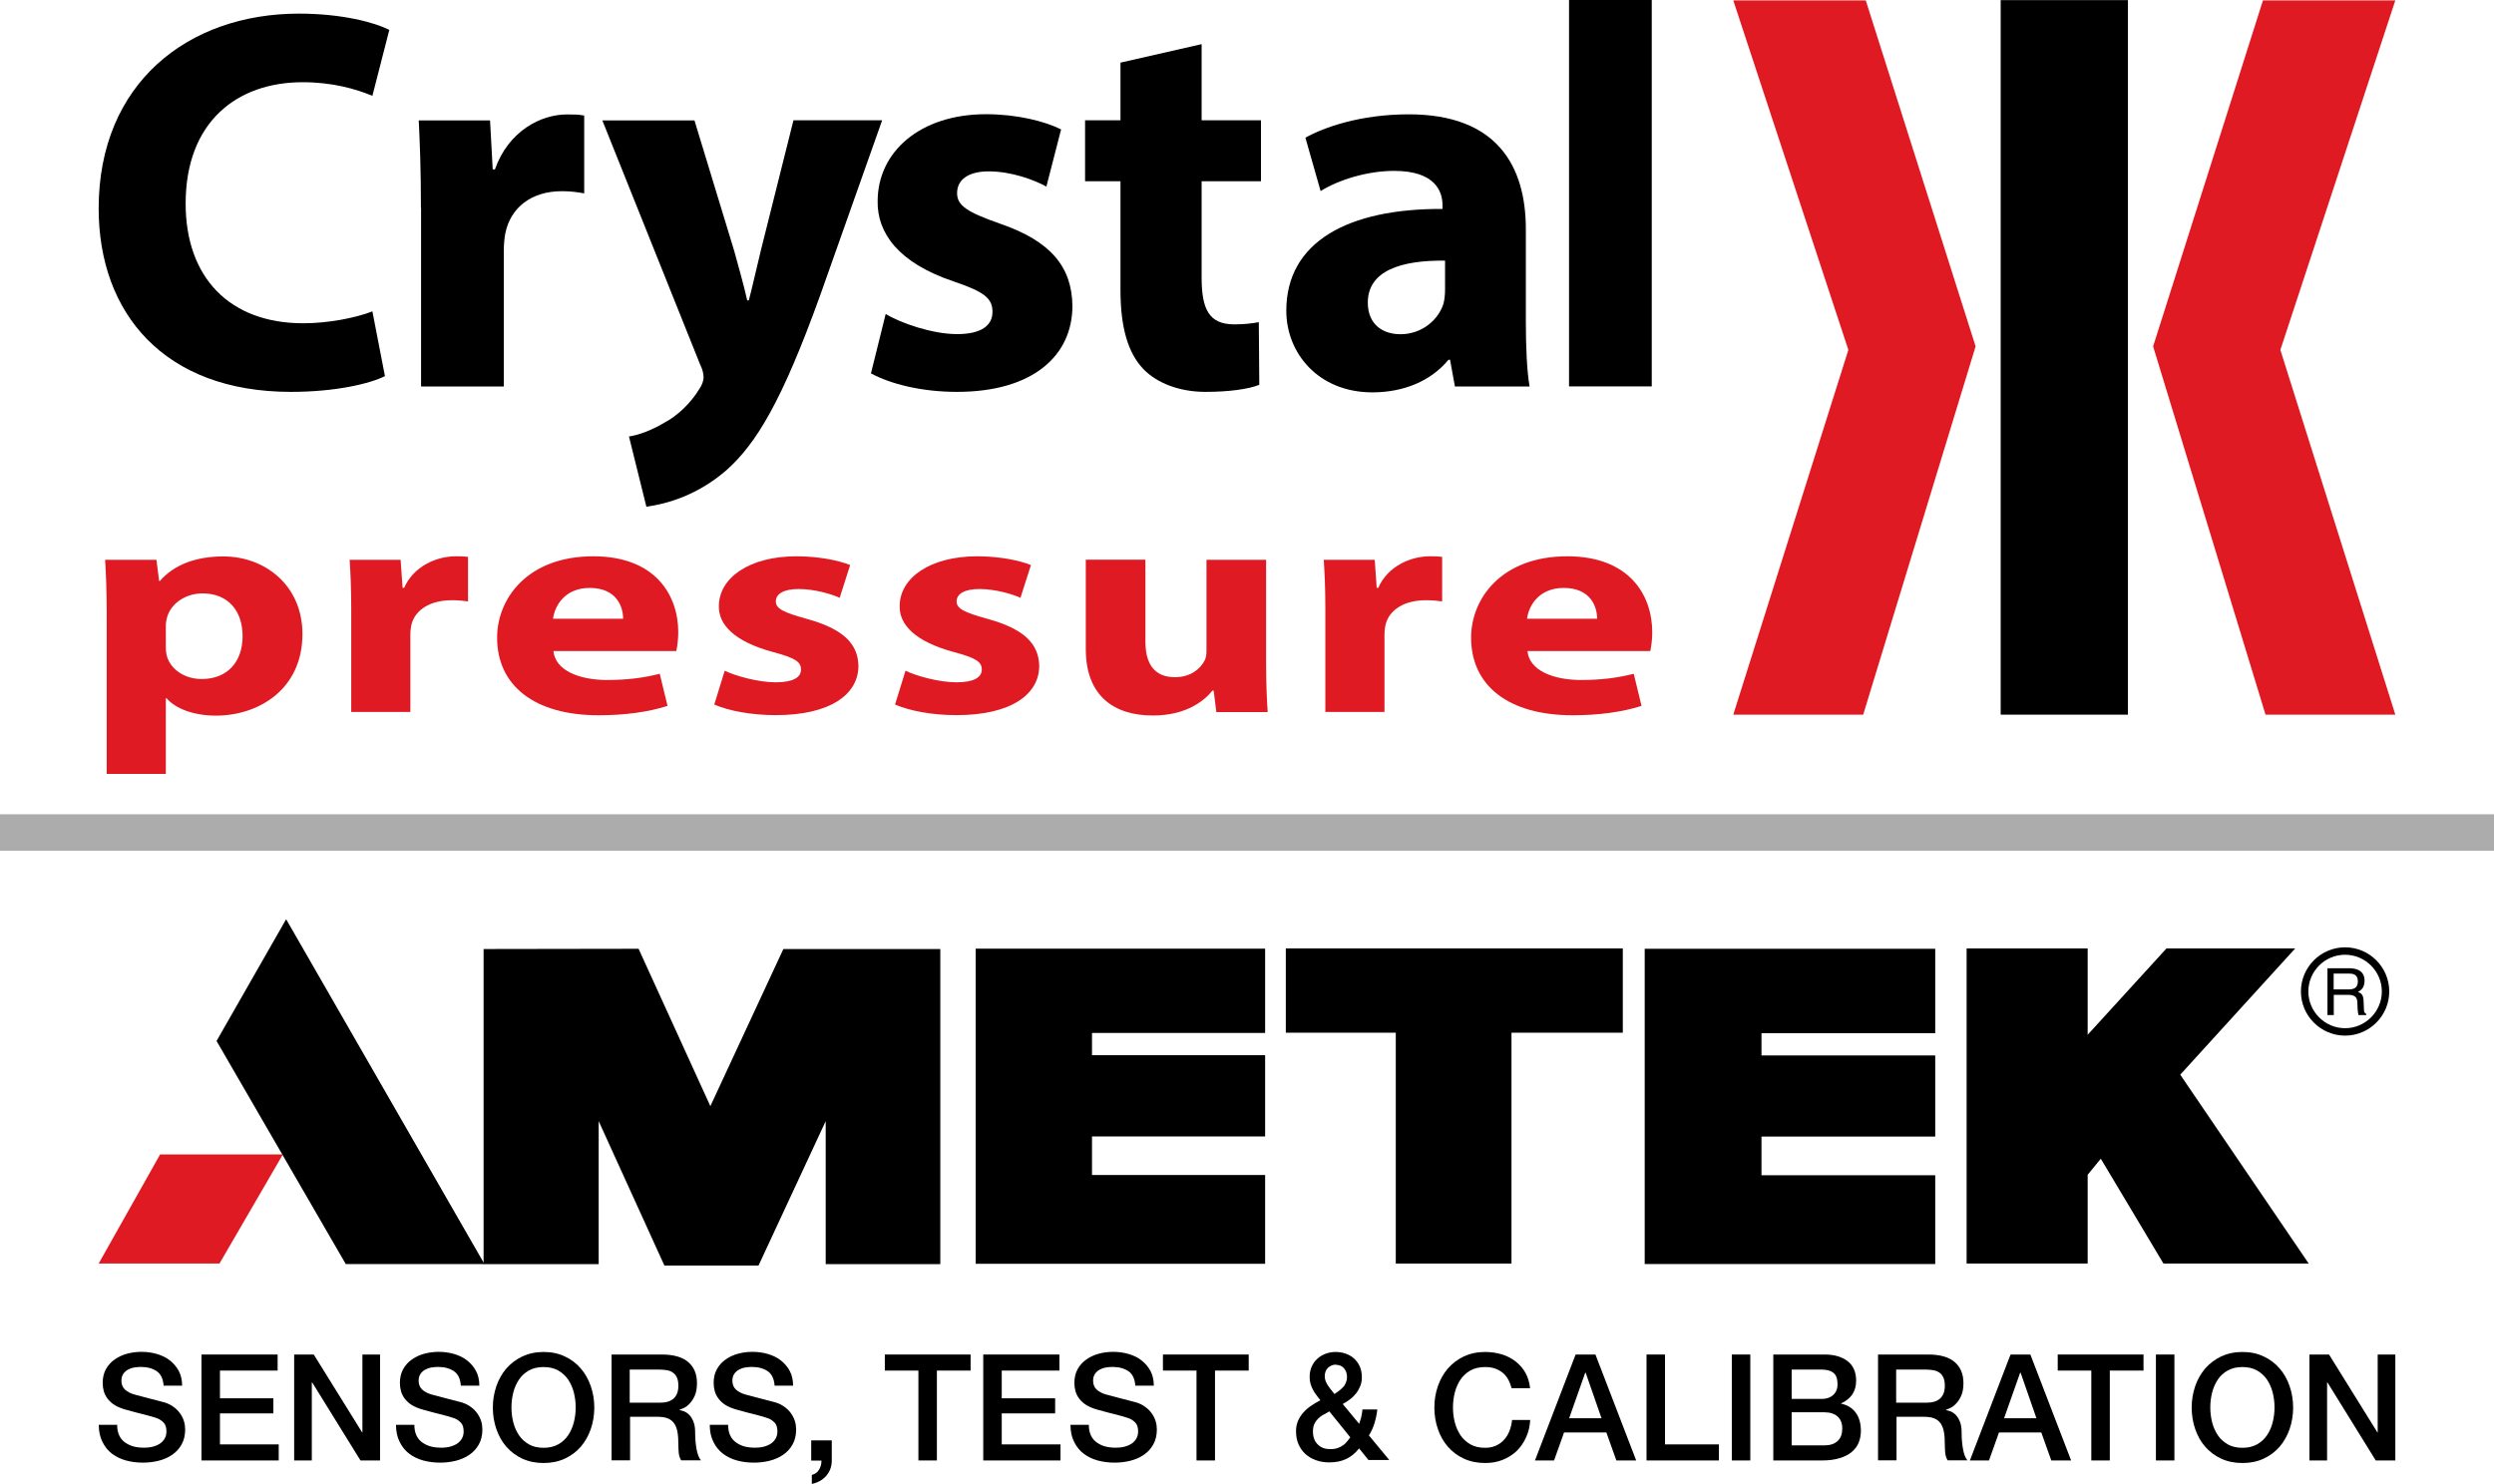 <?xml version="1.0" encoding="UTF-8"?><svg id="Header_-_APPROVED" xmlns="http://www.w3.org/2000/svg" viewBox="0 0 205 122"><defs><style>.cls-1{fill:#acacac;}.cls-2,.cls-3{fill:#df1a22;}.cls-3,.cls-4{fill-rule:evenodd;}</style></defs><g><rect x="164.45" y=".01" width="10.46" height="58.75"/><polygon class="cls-2" points="142.47 .03 151.93 28.77 142.47 58.76 153.15 58.76 162.39 28.48 153.36 .03 142.47 .03"/><polygon class="cls-2" points="186.01 .03 176.98 28.48 186.22 58.76 196.89 58.76 187.44 28.77 196.89 .03 186.01 .03"/><path d="M31.65,30.92c-1.25,.63-4.07,1.3-7.74,1.3-10.43,0-15.8-6.49-15.8-15.08C8.11,6.85,15.45,1.12,24.57,1.12c3.54,0,6.22,.72,7.43,1.34l-1.39,5.42c-1.39-.58-3.31-1.12-5.73-1.12-5.41,0-9.62,3.27-9.62,9.98,0,6.04,3.58,9.84,9.67,9.84,2.06,0,4.34-.45,5.68-.98l1.03,5.32Z"/><path d="M34.6,17.1c0-3.22-.09-5.32-.18-7.2h5.86l.22,4.03h.18c1.12-3.18,3.8-4.52,5.91-4.52,.63,0,.94,0,1.43,.09v6.4c-.49-.09-1.07-.18-1.83-.18-2.51,0-4.21,1.34-4.65,3.44-.09,.45-.13,.99-.13,1.52v11.1h-6.8v-14.68Z"/><path d="M57.08,9.89l3.27,10.74c.36,1.3,.81,2.91,1.07,4.07h.13c.31-1.16,.67-2.82,.98-4.07l2.69-10.74h7.29l-5.1,14.41c-3.13,8.68-5.24,12.17-7.7,14.36-2.37,2.06-4.88,2.77-6.58,3l-1.43-5.77c.85-.13,1.92-.54,2.95-1.16,1.03-.54,2.15-1.61,2.82-2.73,.22-.31,.36-.67,.36-.98,0-.22-.04-.58-.31-1.12l-8.01-20h7.56Z"/><path d="M72.81,25.82c1.25,.76,3.85,1.65,5.86,1.65s2.91-.72,2.91-1.83-.67-1.65-3.22-2.51c-4.52-1.52-6.26-3.98-6.22-6.58,0-4.07,3.49-7.16,8.91-7.16,2.55,0,4.83,.58,6.17,1.25l-1.21,4.7c-.98-.54-2.86-1.25-4.74-1.25-1.66,0-2.6,.67-2.6,1.79,0,1.03,.85,1.57,3.53,2.51,4.16,1.43,5.91,3.54,5.95,6.76,0,4.07-3.22,7.07-9.49,7.07-2.87,0-5.42-.63-7.07-1.52l1.21-4.88Z"/><path d="M98.77,3.63v6.26h4.88v5.01h-4.88v7.92c0,2.64,.63,3.85,2.69,3.85,.85,0,1.52-.09,2.01-.18l.04,5.15c-.9,.36-2.51,.58-4.43,.58-2.19,0-4.03-.76-5.1-1.88-1.25-1.3-1.88-3.4-1.88-6.49V14.9h-2.91v-5.01h2.91V5.15l6.67-1.52Z"/><path d="M119.59,31.77l-.4-2.19h-.13c-1.43,1.74-3.67,2.68-6.26,2.68-4.43,0-7.07-3.22-7.07-6.71,0-5.68,5.1-8.41,12.84-8.37v-.31c0-1.16-.63-2.82-3.98-2.82-2.24,0-4.61,.76-6.04,1.66l-1.25-4.39c1.52-.85,4.52-1.92,8.5-1.92,7.29,0,9.62,4.3,9.62,9.44v7.61c0,2.1,.09,4.12,.31,5.33h-6.13Zm-.81-10.34c-3.58-.04-6.35,.81-6.35,3.45,0,1.74,1.16,2.6,2.69,2.6,1.7,0,3.09-1.12,3.53-2.51,.09-.36,.13-.76,.13-1.16v-2.37Z"/><rect x="128.97" width="6.8" height="31.77"/><path class="cls-2" d="M8.77,50.23c0-1.64-.06-3.05-.13-4.2h4.22l.22,1.74h.06c1.15-1.33,2.95-2.02,5.22-2.02,3.42,0,6.5,2.38,6.5,6.38,0,4.56-3.62,6.71-7.11,6.71-1.89,0-3.36-.61-4.06-1.43h-.06v6.22h-4.86v-13.39Zm4.86,2.94c0,.31,.03,.59,.1,.82,.32,1.05,1.44,1.84,2.85,1.84,2.11,0,3.36-1.41,3.36-3.53,0-2-1.12-3.51-3.3-3.51-1.38,0-2.59,.82-2.91,1.97-.06,.2-.1,.46-.1,.69v1.72Z"/><path class="cls-2" d="M28.87,50.15c0-1.84-.06-3.05-.13-4.12h4.19l.16,2.3h.13c.8-1.82,2.72-2.59,4.23-2.59,.45,0,.67,0,1.02,.05v3.66c-.35-.05-.77-.1-1.31-.1-1.79,0-3.01,.77-3.33,1.97-.06,.25-.1,.56-.1,.87v6.35h-4.86v-8.4Z"/><path class="cls-2" d="M45.49,53.53c.16,1.61,2.14,2.38,4.42,2.38,1.66,0,3.01-.18,4.32-.51l.64,2.64c-1.6,.51-3.55,.77-5.66,.77-5.31,0-8.35-2.46-8.35-6.38,0-3.18,2.46-6.69,7.91-6.69,5.06,0,6.98,3.15,6.98,6.25,0,.67-.1,1.26-.16,1.54h-10.08Zm5.73-2.66c0-.95-.51-2.53-2.75-2.53-2.05,0-2.88,1.48-3.01,2.53h5.76Z"/><path class="cls-2" d="M59.57,55.15c.9,.43,2.75,.95,4.19,.95s2.08-.41,2.08-1.05-.48-.95-2.3-1.44c-3.23-.87-4.48-2.28-4.45-3.77,0-2.33,2.5-4.1,6.37-4.1,1.82,0,3.46,.33,4.42,.72l-.86,2.69c-.7-.31-2.05-.72-3.39-.72-1.19,0-1.86,.39-1.86,1.02,0,.59,.61,.9,2.53,1.43,2.98,.82,4.22,2.02,4.26,3.87,0,2.33-2.3,4.05-6.79,4.05-2.05,0-3.87-.36-5.06-.87l.86-2.79Z"/><path class="cls-2" d="M74.43,55.15c.9,.43,2.75,.95,4.19,.95s2.08-.41,2.08-1.05-.48-.95-2.3-1.44c-3.23-.87-4.48-2.28-4.45-3.77,0-2.33,2.5-4.1,6.37-4.1,1.82,0,3.46,.33,4.42,.72l-.86,2.69c-.7-.31-2.05-.72-3.39-.72-1.19,0-1.86,.39-1.86,1.02,0,.59,.61,.9,2.53,1.43,2.98,.82,4.22,2.02,4.26,3.87,0,2.33-2.3,4.05-6.79,4.05-2.05,0-3.87-.36-5.06-.87l.86-2.79Z"/><path class="cls-2" d="M104.07,54.53c0,1.64,.06,2.97,.13,4.02h-4.22l-.22-1.77h-.1c-.61,.77-2.08,2.05-4.9,2.05-3.17,0-5.51-1.59-5.51-5.46v-7.35h4.9v6.74c0,1.82,.74,2.92,2.43,2.92,1.34,0,2.11-.74,2.43-1.36,.13-.23,.16-.54,.16-.84v-7.45h4.9v8.5Z"/><path class="cls-2" d="M108.94,50.15c0-1.84-.06-3.05-.13-4.12h4.19l.16,2.3h.13c.8-1.82,2.72-2.59,4.23-2.59,.45,0,.67,0,1.02,.05v3.66c-.35-.05-.77-.1-1.31-.1-1.79,0-3.01,.77-3.33,1.97-.06,.25-.1,.56-.1,.87v6.35h-4.86v-8.4Z"/><path class="cls-2" d="M125.55,53.53c.16,1.61,2.14,2.38,4.42,2.38,1.66,0,3.01-.18,4.32-.51l.64,2.64c-1.6,.51-3.55,.77-5.66,.77-5.31,0-8.35-2.46-8.35-6.38,0-3.18,2.46-6.69,7.91-6.69,5.06,0,6.98,3.15,6.98,6.25,0,.67-.1,1.26-.16,1.54h-10.08Zm5.73-2.66c0-.95-.51-2.53-2.75-2.53-2.05,0-2.88,1.48-3.01,2.53h5.76Z"/></g><g><g><path d="M9.63,117.17c0,.33,.06,.62,.17,.85,.11,.24,.27,.43,.48,.58s.44,.26,.7,.33c.26,.07,.55,.1,.86,.1,.33,0,.62-.04,.85-.12,.24-.08,.43-.18,.57-.3s.25-.26,.32-.42c.07-.16,.1-.32,.1-.48,0-.33-.07-.58-.23-.74s-.32-.27-.49-.34c-.31-.11-.67-.22-1.08-.32-.41-.1-.92-.23-1.52-.4-.37-.1-.68-.23-.93-.38s-.44-.34-.59-.53c-.15-.2-.25-.4-.31-.62-.06-.22-.09-.44-.09-.67,0-.44,.09-.82,.27-1.14s.42-.59,.73-.8c.3-.21,.64-.37,1.02-.47,.38-.1,.77-.15,1.16-.15,.46,0,.88,.06,1.29,.18,.4,.12,.76,.29,1.06,.53,.3,.24,.55,.53,.73,.87s.27,.75,.27,1.2h-1.52c-.04-.56-.23-.96-.57-1.19-.34-.23-.78-.35-1.31-.35-.18,0-.36,.02-.55,.05s-.36,.1-.51,.18-.28,.2-.38,.35-.15,.33-.15,.55c0,.31,.1,.55,.29,.73,.19,.17,.44,.31,.75,.4,.03,0,.16,.04,.38,.1s.47,.13,.75,.2,.55,.14,.81,.21c.26,.07,.45,.12,.57,.15,.28,.09,.53,.21,.74,.37,.21,.15,.39,.33,.53,.53,.14,.2,.25,.41,.32,.64,.07,.23,.1,.46,.1,.68,0,.49-.1,.9-.3,1.25s-.46,.63-.79,.85c-.33,.22-.7,.38-1.11,.48-.41,.1-.84,.15-1.27,.15-.5,0-.96-.06-1.4-.18-.44-.12-.82-.31-1.15-.56s-.59-.58-.78-.97c-.2-.39-.3-.86-.3-1.4h1.52Z"/><path d="M16.55,111.37h6.27v1.32h-4.74v2.28h4.39v1.24h-4.39v2.55h4.83v1.32h-6.35v-8.71Z"/><path d="M24.18,111.37h1.61l3.98,6.41h.02v-6.41h1.45v8.71h-1.61l-3.96-6.4h-.04v6.4h-1.45v-8.71Z"/><path d="M34.06,117.17c0,.33,.06,.62,.17,.85,.11,.24,.27,.43,.48,.58s.44,.26,.7,.33c.26,.07,.55,.1,.86,.1,.33,0,.62-.04,.85-.12,.24-.08,.43-.18,.57-.3s.25-.26,.32-.42c.07-.16,.1-.32,.1-.48,0-.33-.07-.58-.23-.74s-.32-.27-.49-.34c-.31-.11-.67-.22-1.08-.32-.41-.1-.92-.23-1.52-.4-.37-.1-.68-.23-.93-.38s-.44-.34-.59-.53c-.15-.2-.25-.4-.31-.62-.06-.22-.09-.44-.09-.67,0-.44,.09-.82,.27-1.14s.42-.59,.73-.8c.3-.21,.64-.37,1.02-.47,.38-.1,.77-.15,1.16-.15,.46,0,.88,.06,1.29,.18,.4,.12,.76,.29,1.06,.53,.3,.24,.55,.53,.73,.87s.27,.75,.27,1.2h-1.52c-.04-.56-.23-.96-.57-1.19-.34-.23-.78-.35-1.31-.35-.18,0-.36,.02-.55,.05s-.36,.1-.51,.18-.28,.2-.38,.35-.15,.33-.15,.55c0,.31,.1,.55,.29,.73,.19,.17,.44,.31,.75,.4,.03,0,.16,.04,.38,.1s.47,.13,.75,.2,.55,.14,.81,.21c.26,.07,.45,.12,.57,.15,.28,.09,.53,.21,.74,.37,.21,.15,.39,.33,.53,.53,.14,.2,.25,.41,.32,.64,.07,.23,.1,.46,.1,.68,0,.49-.1,.9-.3,1.25s-.46,.63-.79,.85c-.33,.22-.7,.38-1.11,.48-.41,.1-.84,.15-1.27,.15-.5,0-.96-.06-1.4-.18-.44-.12-.82-.31-1.15-.56s-.59-.58-.78-.97c-.2-.39-.3-.86-.3-1.4h1.52Z"/><path d="M44.68,111.16c.65,0,1.23,.12,1.75,.37,.52,.24,.95,.57,1.31,.99,.36,.41,.63,.9,.82,1.45,.19,.55,.29,1.14,.29,1.76s-.1,1.22-.29,1.77c-.19,.55-.47,1.04-.82,1.45-.36,.41-.79,.74-1.31,.98s-1.1,.36-1.75,.36-1.23-.12-1.75-.36c-.52-.24-.95-.57-1.31-.98-.36-.41-.63-.9-.82-1.45-.19-.55-.29-1.14-.29-1.77s.1-1.2,.29-1.76c.19-.55,.47-1.04,.82-1.45,.36-.41,.79-.74,1.31-.99,.52-.24,1.1-.37,1.75-.37Zm0,1.24c-.46,0-.86,.09-1.2,.28s-.61,.44-.82,.75c-.21,.31-.37,.67-.47,1.07-.1,.4-.15,.8-.15,1.22s.05,.82,.15,1.22c.1,.4,.26,.75,.47,1.07,.21,.31,.49,.56,.82,.75s.74,.28,1.2,.28,.86-.09,1.2-.28c.34-.19,.61-.44,.82-.75,.21-.31,.37-.67,.47-1.07,.1-.4,.15-.8,.15-1.22s-.05-.82-.15-1.22c-.1-.4-.26-.75-.47-1.07-.21-.31-.49-.56-.82-.75-.34-.19-.74-.28-1.2-.28Z"/><path d="M50.25,111.37h4.16c.96,0,1.68,.21,2.16,.62,.48,.41,.72,.99,.72,1.73,0,.41-.06,.76-.18,1.03-.12,.27-.26,.49-.43,.66-.16,.17-.32,.29-.48,.36s-.27,.12-.35,.15v.02c.13,.02,.27,.06,.42,.12,.15,.07,.29,.17,.42,.31s.24,.33,.32,.55c.09,.23,.13,.51,.13,.85,0,.51,.04,.98,.12,1.4,.08,.42,.2,.72,.36,.9h-1.63c-.11-.19-.18-.39-.2-.62-.02-.23-.03-.45-.03-.66,0-.4-.02-.74-.07-1.03-.05-.29-.14-.53-.27-.72-.13-.19-.31-.33-.53-.42s-.51-.13-.86-.13h-2.24v3.58h-1.52v-8.71Zm1.52,3.96h2.5c.49,0,.86-.12,1.11-.35,.25-.23,.38-.58,.38-1.04,0-.28-.04-.5-.12-.68s-.19-.31-.34-.41c-.14-.1-.3-.16-.49-.19s-.37-.05-.57-.05h-2.48v2.72Z"/><path d="M59.85,117.17c0,.33,.06,.62,.17,.85,.11,.24,.27,.43,.48,.58s.44,.26,.7,.33c.26,.07,.55,.1,.86,.1,.33,0,.62-.04,.85-.12,.24-.08,.43-.18,.57-.3s.25-.26,.32-.42c.07-.16,.1-.32,.1-.48,0-.33-.07-.58-.23-.74s-.32-.27-.49-.34c-.31-.11-.67-.22-1.08-.32-.41-.1-.92-.23-1.52-.4-.37-.1-.68-.23-.93-.38s-.44-.34-.59-.53c-.15-.2-.25-.4-.31-.62-.06-.22-.09-.44-.09-.67,0-.44,.09-.82,.27-1.14s.42-.59,.73-.8c.3-.21,.64-.37,1.02-.47,.38-.1,.77-.15,1.16-.15,.46,0,.88,.06,1.29,.18,.4,.12,.76,.29,1.06,.53,.3,.24,.55,.53,.73,.87s.27,.75,.27,1.2h-1.52c-.04-.56-.23-.96-.57-1.19-.34-.23-.78-.35-1.31-.35-.18,0-.36,.02-.55,.05s-.36,.1-.51,.18-.28,.2-.38,.35-.15,.33-.15,.55c0,.31,.1,.55,.29,.73,.19,.17,.44,.31,.75,.4,.03,0,.16,.04,.38,.1s.47,.13,.75,.2,.55,.14,.81,.21c.26,.07,.45,.12,.57,.15,.28,.09,.53,.21,.74,.37,.21,.15,.39,.33,.53,.53,.14,.2,.25,.41,.32,.64,.07,.23,.1,.46,.1,.68,0,.49-.1,.9-.3,1.25s-.46,.63-.79,.85c-.33,.22-.7,.38-1.11,.48-.41,.1-.84,.15-1.27,.15-.5,0-.96-.06-1.4-.18-.44-.12-.82-.31-1.15-.56s-.59-.58-.78-.97c-.2-.39-.3-.86-.3-1.4h1.52Z"/><path d="M66.67,118.43h1.7v1.65c0,.5-.16,.93-.46,1.27-.3,.34-.7,.56-1.18,.66v-.74c.27-.07,.47-.21,.6-.44,.13-.23,.2-.48,.19-.74h-.84v-1.65Z"/><path d="M72.73,111.37h7.05v1.32h-2.77v7.39h-1.52v-7.39h-2.76v-1.32Z"/><path d="M80.81,111.37h6.27v1.32h-4.74v2.28h4.39v1.24h-4.39v2.55h4.83v1.32h-6.35v-8.71Z"/><path d="M89.5,117.17c0,.33,.06,.62,.17,.85,.11,.24,.27,.43,.48,.58s.44,.26,.7,.33c.26,.07,.55,.1,.86,.1,.33,0,.62-.04,.85-.12,.24-.08,.43-.18,.57-.3s.25-.26,.32-.42c.07-.16,.1-.32,.1-.48,0-.33-.07-.58-.23-.74s-.32-.27-.49-.34c-.31-.11-.67-.22-1.08-.32-.41-.1-.92-.23-1.52-.4-.37-.1-.68-.23-.93-.38s-.44-.34-.59-.53c-.15-.2-.25-.4-.31-.62-.06-.22-.09-.44-.09-.67,0-.44,.09-.82,.27-1.14s.42-.59,.73-.8c.3-.21,.64-.37,1.02-.47,.38-.1,.77-.15,1.16-.15,.46,0,.88,.06,1.29,.18,.4,.12,.76,.29,1.06,.53,.3,.24,.55,.53,.73,.87s.27,.75,.27,1.2h-1.52c-.04-.56-.23-.96-.57-1.19-.34-.23-.78-.35-1.31-.35-.18,0-.36,.02-.55,.05s-.36,.1-.51,.18-.28,.2-.38,.35-.15,.33-.15,.55c0,.31,.1,.55,.29,.73,.19,.17,.44,.31,.75,.4,.03,0,.16,.04,.38,.1s.47,.13,.75,.2,.55,.14,.81,.21c.26,.07,.45,.12,.57,.15,.28,.09,.53,.21,.74,.37,.21,.15,.39,.33,.53,.53,.14,.2,.25,.41,.32,.64,.07,.23,.1,.46,.1,.68,0,.49-.1,.9-.3,1.25s-.46,.63-.79,.85c-.33,.22-.7,.38-1.11,.48-.41,.1-.84,.15-1.27,.15-.5,0-.96-.06-1.4-.18-.44-.12-.82-.31-1.15-.56s-.59-.58-.78-.97c-.2-.39-.3-.86-.3-1.4h1.52Z"/><path d="M95.59,111.37h7.05v1.32h-2.77v7.39h-1.52v-7.39h-2.76v-1.32Z"/><path d="M111.71,119.1c-.33,.4-.68,.69-1.08,.87-.39,.18-.85,.27-1.36,.27-.4,0-.77-.06-1.1-.18s-.63-.29-.87-.51c-.24-.22-.43-.49-.57-.81s-.2-.68-.2-1.09c0-.31,.06-.59,.17-.84,.11-.25,.26-.48,.45-.69s.4-.39,.64-.55,.49-.31,.74-.44c-.11-.15-.22-.29-.33-.43-.11-.14-.2-.29-.28-.44s-.15-.32-.2-.49-.07-.35-.07-.54c0-.32,.05-.6,.16-.85,.11-.25,.26-.47,.46-.65,.19-.18,.42-.32,.68-.42,.26-.1,.54-.15,.83-.15,.28,0,.55,.04,.81,.13,.26,.09,.5,.22,.69,.39s.36,.39,.48,.65c.12,.26,.18,.57,.18,.91,0,.26-.04,.5-.13,.72s-.2,.42-.34,.6-.31,.35-.5,.49c-.19,.15-.39,.28-.6,.39l1.35,1.63c.05-.14,.1-.3,.15-.48s.09-.41,.12-.7h1.22c-.04,.38-.12,.76-.23,1.12s-.26,.7-.46,1.01l1.67,2.02h-1.71l-.79-.98Zm-2.45-3.05c-.13,.08-.27,.16-.43,.24-.15,.08-.3,.18-.43,.3-.13,.12-.25,.27-.34,.44s-.14,.39-.14,.65c0,.47,.13,.83,.4,1.09s.6,.38,1.01,.38c.25,0,.47-.03,.65-.1,.18-.07,.33-.15,.46-.25,.13-.1,.23-.2,.32-.32,.09-.11,.16-.22,.23-.3l-1.71-2.12Zm.56-3.85c-.26,0-.48,.09-.66,.26s-.27,.41-.27,.7c0,.15,.03,.28,.08,.41,.05,.13,.12,.25,.2,.37,.08,.12,.16,.23,.26,.35s.18,.22,.26,.33c.13-.09,.26-.18,.38-.27,.12-.09,.23-.2,.33-.3s.17-.23,.23-.37c.06-.14,.09-.29,.09-.46,0-.28-.08-.52-.24-.71-.16-.19-.38-.29-.65-.29Z"/><path d="M124.25,114.14c-.07-.25-.15-.48-.27-.7s-.26-.39-.44-.55c-.18-.15-.39-.27-.63-.36s-.52-.13-.84-.13c-.46,0-.86,.09-1.2,.28s-.61,.44-.82,.75c-.21,.31-.37,.67-.47,1.07-.1,.4-.15,.8-.15,1.22s.05,.82,.15,1.22c.1,.4,.26,.75,.47,1.07,.21,.31,.49,.56,.82,.75s.74,.28,1.2,.28c.34,0,.64-.06,.9-.18s.48-.28,.67-.49c.19-.21,.33-.45,.44-.73,.11-.28,.17-.57,.21-.89h1.49c-.03,.52-.14,1-.34,1.43-.19,.43-.45,.8-.77,1.12-.33,.31-.71,.55-1.15,.73s-.92,.26-1.45,.26c-.65,0-1.23-.12-1.75-.36-.52-.24-.95-.57-1.31-.98-.36-.41-.63-.9-.82-1.45-.19-.55-.29-1.14-.29-1.77s.1-1.2,.29-1.76c.19-.55,.47-1.04,.82-1.45,.36-.41,.79-.74,1.31-.99,.52-.24,1.1-.37,1.75-.37,.49,0,.95,.07,1.38,.2,.43,.13,.81,.33,1.14,.59,.33,.26,.6,.57,.8,.93,.2,.37,.33,.78,.38,1.26h-1.52Z"/><path d="M129.52,111.37h1.62l3.35,8.71h-1.63l-.82-2.3h-3.48l-.82,2.3h-1.57l3.34-8.71Zm-.54,5.24h2.66l-1.3-3.74h-.04l-1.32,3.74Z"/><path d="M135.34,111.37h1.52v7.39h4.43v1.32h-5.95v-8.71Z"/><path d="M142.35,111.37h1.52v8.71h-1.52v-8.71Z"/><path d="M145.75,111.37h4.23c.78,0,1.41,.18,1.88,.54,.47,.36,.71,.9,.71,1.62,0,.44-.11,.81-.32,1.13-.22,.31-.52,.55-.92,.73v.02c.54,.11,.94,.37,1.22,.76,.28,.39,.41,.89,.41,1.48,0,.34-.06,.66-.18,.96-.12,.3-.31,.55-.57,.77-.26,.22-.59,.39-1,.51-.41,.13-.89,.19-1.45,.19h-4v-8.71Zm1.52,3.65h2.49c.37,0,.67-.1,.91-.31s.37-.51,.37-.9c0-.44-.11-.75-.33-.93-.22-.18-.54-.27-.95-.27h-2.49v2.4Zm0,3.82h2.7c.46,0,.82-.12,1.08-.36,.26-.24,.38-.58,.38-1.02s-.13-.76-.38-.99c-.26-.23-.62-.35-1.08-.35h-2.7v2.72Z"/><path d="M154.35,111.37h4.16c.96,0,1.68,.21,2.16,.62,.48,.41,.72,.99,.72,1.73,0,.41-.06,.76-.18,1.03-.12,.27-.26,.49-.43,.66-.16,.17-.32,.29-.48,.36s-.27,.12-.35,.15v.02c.13,.02,.27,.06,.42,.12,.15,.07,.29,.17,.42,.31s.24,.33,.32,.55c.09,.23,.13,.51,.13,.85,0,.51,.04,.98,.12,1.4,.08,.42,.2,.72,.36,.9h-1.63c-.11-.19-.18-.39-.2-.62-.02-.23-.03-.45-.03-.66,0-.4-.02-.74-.07-1.03-.05-.29-.14-.53-.27-.72-.13-.19-.31-.33-.53-.42s-.51-.13-.86-.13h-2.24v3.58h-1.52v-8.71Zm1.52,3.96h2.5c.49,0,.86-.12,1.11-.35,.25-.23,.38-.58,.38-1.04,0-.28-.04-.5-.12-.68s-.19-.31-.34-.41c-.14-.1-.3-.16-.49-.19s-.37-.05-.57-.05h-2.48v2.72Z"/><path d="M165.27,111.37h1.62l3.35,8.71h-1.63l-.82-2.3h-3.48l-.82,2.3h-1.57l3.34-8.71Zm-.54,5.24h2.66l-1.3-3.74h-.04l-1.32,3.74Z"/><path d="M169.14,111.37h7.05v1.32h-2.77v7.39h-1.52v-7.39h-2.76v-1.32Z"/><path d="M177.21,111.37h1.52v8.71h-1.52v-8.71Z"/><path d="M184.32,111.16c.65,0,1.23,.12,1.75,.37,.52,.24,.95,.57,1.31,.99,.36,.41,.63,.9,.82,1.45,.19,.55,.29,1.14,.29,1.76s-.1,1.22-.29,1.77c-.19,.55-.47,1.04-.82,1.45-.36,.41-.79,.74-1.31,.98s-1.1,.36-1.75,.36-1.23-.12-1.75-.36c-.52-.24-.95-.57-1.31-.98-.36-.41-.63-.9-.82-1.45-.19-.55-.29-1.14-.29-1.77s.1-1.2,.29-1.76c.19-.55,.47-1.04,.82-1.45,.36-.41,.79-.74,1.31-.99,.52-.24,1.1-.37,1.75-.37Zm0,1.24c-.46,0-.86,.09-1.2,.28s-.61,.44-.82,.75c-.21,.31-.37,.67-.47,1.07-.1,.4-.15,.8-.15,1.22s.05,.82,.15,1.22c.1,.4,.26,.75,.47,1.07,.21,.31,.49,.56,.82,.75s.74,.28,1.2,.28,.86-.09,1.2-.28c.34-.19,.61-.44,.82-.75,.21-.31,.37-.67,.47-1.07,.1-.4,.15-.8,.15-1.22s-.05-.82-.15-1.22c-.1-.4-.26-.75-.47-1.07-.21-.31-.49-.56-.82-.75-.34-.19-.74-.28-1.2-.28Z"/><path d="M189.83,111.37h1.61l3.98,6.41h.02v-6.41h1.45v8.71h-1.61l-3.96-6.4h-.04v6.4h-1.45v-8.71Z"/></g><path d="M192.76,85.15c-2,0-3.63-1.63-3.63-3.63s1.63-3.63,3.63-3.63,3.63,1.63,3.63,3.63-1.63,3.63-3.63,3.63Zm0-6.65c-1.67,0-3.02,1.36-3.02,3.02s1.36,3.02,3.02,3.02,3.02-1.36,3.02-3.02-1.36-3.02-3.02-3.02Z"/><path d="M191.82,80.05h1.3c.26,0,.69,.05,.69,.64s-.4,.66-.78,.66h-1.21v-1.31Zm0,1.75h1.26c.62,0,.69,.37,.69,.69,0,.14,.02,.73,.09,.97h.64v-.09c-.16-.09-.19-.17-.19-.39l-.03-.7c-.02-.54-.24-.63-.46-.72,.25-.14,.54-.35,.54-.92,0-.82-.63-1.03-1.27-1.03h-1.78v3.85h.52v-1.65Z"/><g><polygon class="cls-3" points="13.16 94.92 23.25 94.92 18.04 103.89 8.11 103.89 13.16 94.92 13.16 94.92"/><polygon class="cls-4" points="23.52 75.58 39.82 103.93 28.42 103.93 17.8 85.59 23.52 75.58 23.52 75.58"/><polygon class="cls-4" points="39.75 78.03 52.49 78.01 58.39 90.95 64.39 78.03 77.29 78.03 77.29 103.94 67.87 103.94 67.87 92.18 62.35 104.05 54.61 104.05 49.21 92.18 49.21 103.94 39.75 103.94 39.75 78.03 39.75 78.03"/><polygon class="cls-4" points="80.2 78 103.99 78 103.99 84.93 89.76 84.93 89.76 86.76 103.99 86.76 103.99 93.44 89.76 93.44 89.76 96.61 103.99 96.61 103.99 103.91 80.2 103.91 80.2 78 80.2 78"/><polygon class="cls-4" points="135.19 78.01 159.07 78.01 159.07 84.95 144.79 84.95 144.79 86.78 159.07 86.78 159.07 93.45 144.79 93.45 144.79 96.63 159.07 96.63 159.07 103.93 135.19 103.93 135.19 78.01 135.19 78.01"/><polygon class="cls-4" points="105.69 77.98 133.39 77.98 133.39 84.91 124.24 84.91 124.24 103.89 114.73 103.89 114.73 84.91 105.69 84.91 105.69 77.98 105.69 77.98"/><polygon class="cls-4" points="161.65 77.98 171.6 77.98 171.6 85.08 178.08 77.98 188.66 77.98 179.21 88.36 189.77 103.89 177.83 103.89 172.68 95.27 171.6 96.59 171.6 103.89 161.65 103.89 161.65 77.98 161.65 77.98"/></g></g><rect class="cls-1" y="66.95" width="205" height="3"/></svg>